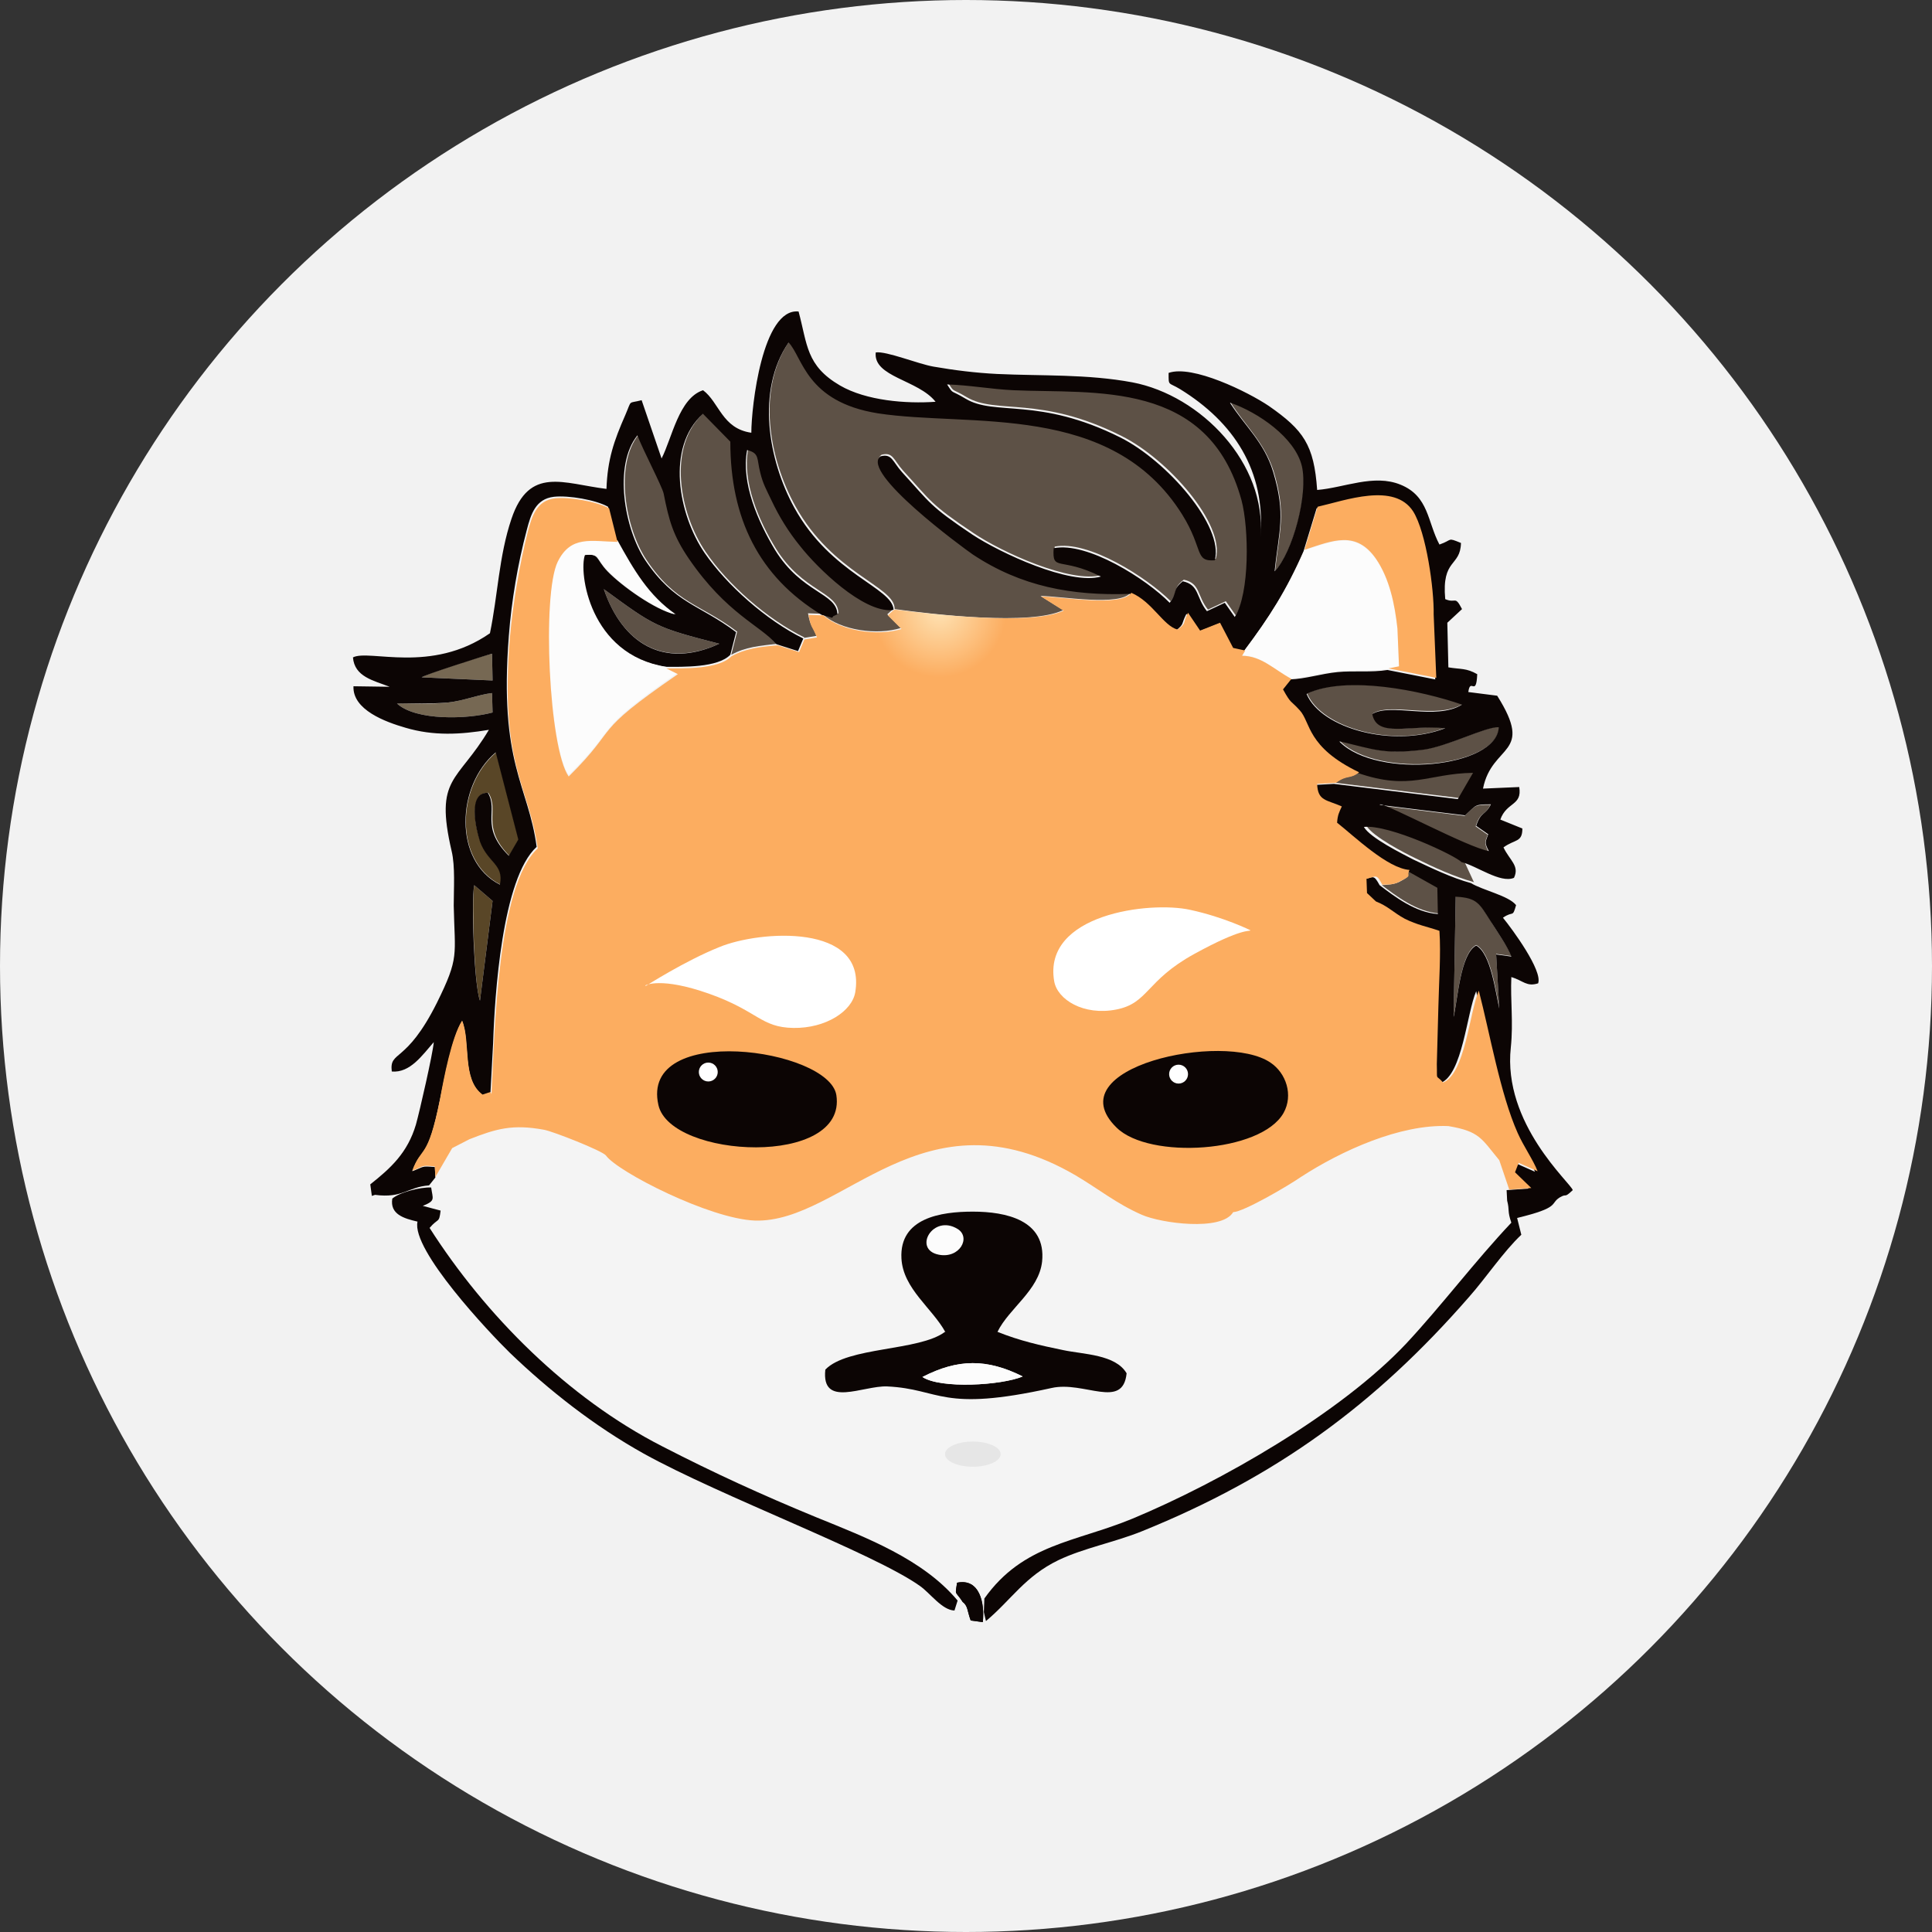 <?xml version="1.0" encoding="UTF-8"?><svg id="CIRCLE_OUTLINE_BLACK" xmlns="http://www.w3.org/2000/svg" xmlns:xlink="http://www.w3.org/1999/xlink" viewBox="0 0 512 512"><rect x="0" y="0" width="512" height="512" fill="#333333" stroke="none"/><defs><radialGradient id="Degradado_sin_nombre_19" cx="-562.77" cy="675.744" fx="-562.77" fy="675.744" r="46.882" gradientTransform="translate(348.625 220.873) scale(.175)" gradientUnits="userSpaceOnUse"><stop offset="0" stop-color="#fff"/><stop offset=".408" stop-color="#fafafa"/><stop offset=".69" stop-color="#f5f5f5"/><stop offset="1" stop-color="#f4f4f4"/></radialGradient><radialGradient id="Degradado_sin_nombre_16" cx="-569.211" cy="-337" fx="-569.211" fy="-337" r="100.631" gradientTransform="translate(348.625 220.873) scale(.175)" gradientUnits="userSpaceOnUse"><stop offset="0" stop-color="#fee2b3"/><stop offset="1" stop-color="#fcad60"/></radialGradient></defs><circle cx="256" cy="256" r="256" fill="#f2f2f2" stroke-width="0"/><g id="Layer_1"><g id="_1426813320864"><rect x="82.129" y="82.129" width="347.741" height="347.741" fill="none" stroke-width="0"/><path d="M228.598,256.974s3.477-2.365,16.413,2.226c12.936,4.59,13.631,8.902,22.255,9.041,8.624.139,15.579-4.451,16.413-9.459,3.06-18.361-25.316-16.413-36.026-11.962-9.041,3.617-19.474,10.293-19.474,10.293" fill="none" stroke="#000" stroke-linecap="round" stroke-linejoin="round"/><path d="M282.15,248.35c-.278.417-1.947-.835-14.883,6.259s-12.101,13.075-20.725,14.744c-8.624,1.669-15.579-2.643-16.413-7.511-3.06-17.804,25.316-21.282,36.026-18.917,9.041,1.947,15.996,5.425,15.996,5.425Z" fill="none" stroke="#000" stroke-linecap="round" stroke-linejoin="round"/><ellipse cx="256" cy="256" rx="7.372" ry="3.338" fill="#ccc" stroke-width="0"/><path d="M105.219,186.452c5.007,4.59,18.639,4.173,25.316,2.365l-.139-5.147c-3.617.417-7.65,2.086-11.684,2.504-4.868.556-8.763.139-13.492.278Z" fill="#766853" fill-rule="evenodd" stroke-width="0"/><path d="M130.396,173.238c-1.669.278-18.222,5.564-18.639,6.259l18.778.835-.139-7.094Z" fill="#766853" fill-rule="evenodd" stroke-width="0"/><path d="M250.436,353.089c-3.477-6.398-11.267-11.545-11.684-19.613-.417-10.71,10.432-12.38,18.917-12.38,8.763,0,19.474,2.226,18.361,13.214-.835,7.65-8.624,12.38-11.823,18.639,5.842,2.365,11.406,3.617,17.526,4.868,5.286,1.113,13.771,1.113,16.692,6.12-.974,9.876-11.267,2.086-19.891,3.895-29.488,6.538-29.21.139-43.537-.417-6.398-.278-17.526,5.842-16.413-4.451,5.703-6.12,24.898-4.868,31.714-10.015l.139.139ZM119.825,304.406l-4.451,7.65-1.669,2.086c-30.045,2.226-2.782.417.695.556.417,3.06,1.252,3.477-2.226,4.868l4.729,1.252c-.417,3.477-.417,1.947-2.921,4.59,14.605,23.229,36.582,45.067,61.62,57.864,13.771,7.094,26.567,12.936,40.755,18.778,13.353,5.564,28.376,11.267,37.556,22.116l1.252.278c-2.086-3.199-1.947-1.53-1.53-5.147,5.842-1.252,7.372,5.564,6.816,10.432l-.278-6.538.974.417.278-.278c10.293-14.466,24.064-14.883,39.225-21.143,23.368-9.737,55.221-27.958,72.608-46.458,9.459-10.154,18.361-21.838,27.819-31.992-1.113-3.338-.556-3.199-1.113-5.842l-.139-2.782c-1.391-9.041-5.147-15.022-16.135-16.831-14.049-1.252-29.349,7.233-39.086,13.492-3.338,2.086-15.022,9.18-17.943,9.319-3.06,5.286-19.056,2.921-24.203.695-6.677-2.921-11.406-6.955-17.526-10.432-40.477-23.646-61.759,12.658-84.988,11.962-11.962-.417-36.443-12.936-39.503-17.248-1.113-1.252-14.049-6.398-16.413-6.816-8.346-1.53-12.519-.278-19.752,2.504l-4.59,2.365.139.278Z" fill="url(#Degradado_sin_nombre_19)" fill-rule="evenodd" stroke-width="0"/><path d="M132.621,234.44c1.113-5.425-3.199-5.703-5.286-11.406-1.391-3.756-3.199-13.075,2.086-12.936,3.06,4.729-2.086,8.902,5.564,16.692l2.504-4.312-5.981-23.09c-10.432,8.763-11.406,28.654,1.113,35.052Z" fill="#594627" fill-rule="evenodd" stroke-width="0"/><path d="M130.535,238.752l-4.868-4.173c-.695,4.59,0,26.567,1.53,30.601l3.338-26.428Z" fill="#594627" fill-rule="evenodd" stroke-width="0"/><path d="M237.083,161.414c10.015,1.391,36.026,4.451,44.65.278l-5.981-3.756c5.147,0,21.282,2.921,23.925-.974-15.301.556-28.793-1.947-41.59-10.432-2.782-1.808-30.045-21.977-24.481-26.011,3.06-.835,3.199,1.391,5.703,4.173,7.511,8.207,7.233,8.902,18.639,16.552,7.372,5.007,25.872,13.492,34.079,11.128-10.85-5.425-12.936-1.113-12.519-7.511,8.902-1.808,24.481,8.207,30.74,14.466,2.226-2.921.417-3.338,3.477-5.703,4.451.974,3.477,4.312,6.398,7.928l4.729-2.226,2.643,3.756c4.034-6.259,3.895-23.507,1.808-30.879-8.763-32.131-38.947-28.237-60.507-29.21-5.842-.278-11.823-1.391-17.526-1.53,1.808,2.782.695,1.252,4.868,3.756,7.928,4.729,19.474-.556,41.033,10.293,12.38,6.12,27.541,23.507,25.037,32.549-5.425.417-3.06-2.921-8.624-12.101-18.639-30.045-56.334-22.951-80.676-26.846-18.917-2.921-19.891-14.744-23.646-18.778-8.763,12.658-5.564,31.019,1.53,43.815,9.876,17.804,26.011,21.143,26.289,26.985v.278Z" fill="#5d5146" fill-rule="evenodd" stroke-width="0"/><path d="M213.019,169.065l3.338-.556c-1.252-3.338-1.53-2.226-2.226-5.981l3.895.139c-16.692-10.154-24.342-25.594-24.203-45.902l-7.233-7.372c-9.876,8.763-6.538,26.707.417,36.861,5.842,8.624,16.274,17.804,26.15,22.673l-.139.139Z" fill="#5d5146" fill-rule="evenodd" stroke-width="0"/><path d="M193.824,173.516c3.756-2.086,7.511-2.365,12.24-2.921-4.312-5.007-13.214-8.207-23.229-22.673-4.173-5.981-5.147-10.154-6.677-17.248-.417-1.947-5.564-11.684-6.955-15.44-6.398,7.928-3.477,24.759,2.086,33.105,7.789,11.684,14.327,11.684,24.064,19.056l-1.53,5.981v.139Z" fill="#5d5146" fill-rule="evenodd" stroke-width="0"/><path d="M218.027,162.805c4.868,4.312,14.466,5.564,20.725,3.617l-3.617-3.617,1.53-1.391c-7.789.556-19.891-11.128-24.342-16.97-2.921-3.756-5.425-7.789-7.65-12.24-1.252-2.643-2.086-4.312-2.921-7.233-.974-3.756-.139-5.147-3.477-5.981-1.669,8.763,2.921,19.195,7.372,26.428,7.094,11.406,16.413,11.406,16.552,17.109-2.782,1.113.278,1.252-4.173.139v.139Z" fill="#5d5146" fill-rule="evenodd" stroke-width="0"/><path d="M346.413,183.809c3.895,9.18,22.951,14.466,36.721,9.041-9.598-.835-18.222,2.643-19.334-3.756,4.868-3.06,16.831,1.669,23.785-2.504-10.85-3.756-30.462-7.789-41.033-2.921l-.139.139Z" fill="#5d5146" fill-rule="evenodd" stroke-width="0"/><path d="M326.105,106.61c3.756,6.12,8.902,10.432,11.406,18.222,3.477,11.545,1.53,15.579.417,26.428,4.868-5.147,8.902-20.447,7.233-27.819-1.808-7.789-11.684-14.327-18.917-16.831h-.139Z" fill="#5d5146" fill-rule="evenodd" stroke-width="0"/><path d="M385.221,269.353c1.113-4.729,1.808-16.692,5.981-18.917,3.895,1.947,5.286,12.519,6.12,16.692l-.835-14.327,4.034.556c-.974-2.643-4.034-6.816-5.564-9.459-2.921-4.59-3.338-6.12-9.18-6.398l-.556,31.714v.139Z" fill="#5d5146" fill-rule="evenodd" stroke-width="0"/><path d="M160.023,156.129c4.868,14.327,15.857,21.143,30.601,14.466-16.831-4.312-17.109-4.59-30.601-14.466Z" fill="#5d5146" fill-rule="evenodd" stroke-width="0"/><path d="M355.176,196.467c10.154,10.015,41.868,6.816,42.146-3.895-3.477-.139-13.631,5.147-20.03,5.981-10.432,1.391-12.658,0-22.116-2.226v.139Z" fill="#5d5146" fill-rule="evenodd" stroke-width="0"/><path d="M365.608,213.297c2.365.139,23.229,11.406,28.793,12.38-1.113-2.365-.835-2.643-.139-4.451l-3.199-2.226c1.252-4.034,2.365-2.643,3.895-5.703-4.451,0-3.756.139-6.816,2.921l-22.673-2.782.139-.139Z" fill="#5d5146" fill-rule="evenodd" stroke-width="0"/><path d="M390.645,233.884l-2.643-5.703c-1.53-1.53-19.056-9.876-25.872-9.319,1.808,2.921,10.154,7.233,13.075,8.624,4.729,2.365,10.293,4.868,15.301,6.259l.139.139Z" fill="#5d5146" fill-rule="evenodd" stroke-width="0"/><path d="M353.924,207.455l32.827,4.034,4.034-6.955c-11.962.278-16.692,4.868-30.601,0-2.643,2.086-3.06.556-6.12,2.782l-.139.139Z" fill="#5d5146" fill-rule="evenodd" stroke-width="0"/><path d="M366.025,234.44c4.034,3.06,9.459,7.233,15.44,7.65l-.139-6.955-7.928-4.451c-.974,1.808.974,1.113-2.643,3.06-1.53.695-2.921.695-4.59.835l-.139-.139Z" fill="#5d5146" fill-rule="evenodd" stroke-width="0"/><path d="M385.221,269.353l.556-31.714c5.703.278,6.259,1.808,9.18,6.398,1.669,2.643,4.59,6.816,5.564,9.459l-4.034-.556.835,14.327c-.974-4.173-2.226-14.605-6.12-16.692-4.173,2.226-4.868,14.049-5.981,18.917v-.139ZM127.197,265.18c-1.53-4.034-2.365-26.011-1.53-30.601l4.868,4.173-3.338,26.428ZM365.608,213.297l22.673,2.782c3.06-2.782,2.365-2.921,6.816-2.921-1.53,3.06-2.643,1.808-3.895,5.703l3.199,2.226c-.695,1.947-1.113,2.086.139,4.451-5.564-.974-26.428-12.24-28.793-12.38l-.139.139ZM132.482,234.44c-12.38-6.259-11.545-26.289-1.113-35.052l5.981,23.09-2.504,4.312c-7.789-7.789-2.643-11.823-5.564-16.692-5.286-.139-3.338,9.041-2.086,12.936,2.086,5.703,6.398,5.981,5.286,11.406ZM355.037,196.467c9.459,2.226,11.684,3.477,22.116,2.226,6.398-.835,16.552-6.12,20.03-5.981-.417,10.71-32.131,13.91-42.146,3.895v-.139ZM105.219,186.452c4.729-.139,8.624.139,13.492-.278,4.034-.417,8.068-2.086,11.684-2.504l.139,5.147c-6.677,1.808-20.308,2.226-25.316-2.365ZM346.413,183.809c10.571-4.868,30.184-.835,41.033,2.921-6.955,4.312-18.917-.556-23.785,2.504,1.252,6.398,9.737,2.782,19.334,3.756-13.771,5.286-32.827.139-36.721-9.041l.139-.139ZM130.396,173.238l.139,7.094-18.778-.835c.417-.556,16.97-5.842,18.639-6.259ZM160.023,156.129c13.492,9.876,13.771,10.154,30.601,14.466-14.744,6.816-25.733-.139-30.601-14.466ZM326.105,106.749c7.233,2.504,17.109,9.18,18.917,16.831,1.669,7.372-2.365,22.673-7.233,27.819,1.113-10.85,3.06-14.883-.417-26.428-2.365-7.789-7.511-12.101-11.406-18.222h.139ZM99.377,316.646c7.372.974,8.624-2.086,14.327-2.504l1.669-2.086-.139-2.782c-3.756-.278-2.643-.139-5.981,1.113,2.504-6.816,4.034-2.365,7.372-19.056,1.113-5.425,3.199-16.552,5.842-20.725,2.226,5.703-.139,15.579,5.425,19.613l2.086-.695.695-12.936c.417-12.658,2.365-43.815,11.545-52.161-2.226-16.552-10.015-21.838-7.372-55.917.695-9.18,2.365-19.056,4.729-27.958,1.113-4.312,2.365-8.346,7.233-8.902,3.895-.417,11.128.835,14.327,2.643l2.226,8.902c4.312,7.789,8.346,14.605,15.44,19.613-5.286-1.252-14.049-7.511-17.804-11.406-3.338-3.477-1.947-4.729-6.259-4.312-1.808,4.451,1.113,26.428,21.56,29.628,4.59,0,13.91.278,17.248-3.199l1.53-5.981c-9.737-7.372-16.274-7.511-24.064-19.056-5.564-8.346-8.485-25.176-2.086-33.105,1.391,3.756,6.538,13.492,6.955,15.44,1.391,7.094,2.504,11.128,6.677,17.248,10.015,14.605,18.917,17.665,23.229,22.673l5.703,1.808,1.391-3.338c-9.876-4.868-20.308-14.188-26.15-22.673-6.955-10.154-10.293-28.097-.417-36.861l7.233,7.372c0,20.308,7.511,35.748,24.203,45.902h0c4.59,1.113,1.391.974,4.173-.139-.139-5.703-9.459-5.564-16.552-17.109-4.451-7.372-9.041-17.804-7.372-26.428,3.338.835,2.504,2.226,3.477,5.981.695,2.921,1.669,4.59,2.921,7.233,2.086,4.451,4.59,8.485,7.65,12.24,4.59,5.842,16.552,17.526,24.342,16.97l.417-.139c-.278-5.842-16.552-9.319-26.289-26.985-6.955-12.658-10.154-31.158-1.53-43.815,3.756,3.895,4.59,15.718,23.646,18.778,24.342,3.756,61.898-3.199,80.676,26.846,5.703,9.18,3.199,12.519,8.624,12.101,2.504-9.041-12.797-26.428-25.037-32.549-21.699-10.85-33.244-5.564-41.033-10.293-4.173-2.504-3.06-.974-4.868-3.756,5.564.139,11.684,1.252,17.526,1.53,21.56.974,51.744-2.921,60.507,29.21,1.947,7.372,2.226,24.62-1.808,30.879l-2.643-3.756-4.729,2.226c-2.921-3.617-1.947-6.955-6.398-7.928-2.921,2.365-1.252,2.782-3.477,5.703-6.12-6.259-21.838-16.274-30.74-14.466-.417,6.398,1.669,2.086,12.519,7.511-8.207,2.365-26.707-6.259-34.079-11.128-11.406-7.65-11.128-8.346-18.639-16.552-2.504-2.782-2.643-5.007-5.703-4.173-5.425,4.173,21.838,24.203,24.481,26.011,12.797,8.485,26.289,10.989,41.59,10.432,5.703,2.365,8.485,8.763,12.24,9.737,2.365-1.947,1.252-1.53,2.782-4.451l3.199,4.729,5.286-2.086,3.477,6.677,3.199.695c6.677-8.902,11.267-16.135,15.857-26.567l3.477-11.406c7.233-1.669,20.308-6.538,25.316,1.252,3.477,5.425,5.564,20.725,5.425,27.263l.695,16.831-12.658-2.504c-4.312.695-8.902.139-13.214.556s-8.485,1.808-12.658,1.947l-2.226,2.782c2.365,4.034,1.947,2.782,4.451,5.564,2.921,3.199,1.808,9.737,15.718,16.413,13.91,4.868,18.778.139,30.601,0l-4.034,6.955-32.827-4.034-5.007.278c.139,4.59,2.643,4.173,6.538,5.981-.695,1.53-1.113,2.226-1.252,4.312,4.59,3.756,13.353,12.101,19.195,12.519l7.928,4.451.139,6.955c-5.981-.417-11.406-4.59-15.44-7.65-1.53-2.782-1.53-2.226-4.173-1.53l.139,3.756,2.365,2.226c3.199,1.252,4.59,2.921,7.65,4.59,3.338,1.669,5.981,2.086,9.18,3.199.417,5.981-.139,13.771-.278,20.03l-.417,15.301c.139,4.729-.278,2.504,1.669,4.868,5.842-2.226,6.955-18.5,9.459-24.342,2.782,11.267,5.703,27.402,10.293,37.695,1.53,3.477,4.173,7.233,5.286,10.154l-5.007-2.226-.974,2.504,4.312,4.173-5.842.417.139,2.782c.695,2.643,0,2.643,1.113,5.842-9.598,10.154-18.361,21.838-27.819,31.992-17.387,18.5-49.24,36.721-72.608,46.458-15.162,6.259-28.932,6.677-39.225,21.143l-.139,3.617.556,2.365c6.677-5.564,10.293-11.823,19.195-16.135,6.677-3.199,14.883-4.729,22.116-7.65,35.748-14.466,61.898-33.661,86.657-62.037,4.451-5.007,9.18-12.101,13.91-16.552l-1.113-4.451c11.545-2.782,8.624-3.756,11.267-5.425,2.086-1.252.974.417,3.477-1.947-.417-1.808-18.639-17.526-16.413-37.834.695-6.816-.139-12.38.139-18.639,3.199.974,4.034,2.643,7.094,1.669,1.252-3.338-6.816-14.327-9.319-17.387,2.782-1.947,2.504.139,3.477-3.338-1.947-2.504-8.763-3.895-11.962-5.842-5.147-1.391-10.571-4.034-15.301-6.259-2.921-1.53-11.406-5.703-13.075-8.624,6.816-.695,24.342,7.65,25.872,9.319,4.034.974,10.293,5.703,13.91,4.173,1.53-3.199-1.113-4.59-2.782-8.068,3.06-2.226,5.007-1.252,5.007-5.007l-5.842-2.365c1.669-4.729,5.842-3.617,5.007-8.624l-9.598.417c2.365-11.962,13.771-8.763,3.756-24.62l-7.65-.974c.556-4.034,2.086,1.53,2.365-4.729-2.921-1.669-4.312-1.252-7.65-1.808l-.278-11.823,3.895-3.617c-1.947-3.756-1.53-1.391-4.451-2.643-.974-10.85,4.034-8.485,4.173-14.883-3.756-1.53-2.086-.835-5.703.417-3.199-5.981-2.782-12.797-10.293-15.857-7.094-2.921-15.022.835-22.116,1.391-.835-11.962-3.617-15.857-12.797-22.255-5.564-3.756-20.308-10.989-26.567-8.763,0,3.617-.139,2.365,3.06,4.312,14.188,8.763,22.673,21.56,21.282,39.086,1.669-19.334-15.718-37.417-33.94-40.894-11.962-2.226-23.925-1.669-35.887-2.226-5.564-.278-11.267-.974-16.831-1.947-4.034-.695-12.519-4.173-15.301-3.756-.695,6.538,11.267,7.233,15.857,13.075-7.789.556-18.361-.278-25.316-4.312-9.041-5.286-8.624-10.85-10.989-19.613-9.598-.974-12.519,25.316-12.519,32.131-7.789-1.113-8.485-8.068-12.797-11.267-6.398,2.086-8.207,12.658-10.989,18.083l-5.286-15.44c-3.756.974-2.504-.278-4.312,3.895-3.06,6.955-4.729,11.823-5.007,19.613-11.406-1.391-20.447-6.12-25.176,7.928-3.338,9.876-3.617,20.308-5.703,30.323-15.579,10.85-31.992,4.173-36.304,6.398.417,5.147,5.425,6.12,9.737,7.789l-9.598-.139c-.278,6.259,8.485,9.459,13.771,10.989,7.511,2.226,14.605,1.808,22.116.556-8.346,14.049-14.466,12.38-9.876,32.131.974,4.034.556,10.015.556,14.466.278,13.353,1.53,13.631-4.451,25.733-8.207,16.413-12.658,12.519-11.962,18.222,4.868.417,8.068-4.312,11.128-7.789-.278,3.199-3.756,18.361-4.729,21.838-2.226,7.511-6.677,11.545-12.101,15.857l.417,3.06.835-.278Z" fill="#0c0504" fill-rule="evenodd" stroke-width="0"/><path d="M244.455,364.913c9.459-4.868,17.109-4.868,26.567-.139-5.564,2.365-21.699,3.338-26.567.139ZM250.436,352.95c-6.816,5.147-25.872,3.895-31.714,10.015-1.113,10.293,10.015,4.173,16.413,4.451,14.327.695,14.049,6.955,43.537.417,8.624-1.947,18.917,5.842,19.891-3.895-2.921-5.007-11.406-5.007-16.692-6.12-6.12-1.252-11.684-2.504-17.526-4.868,3.06-6.259,10.989-10.989,11.823-18.639,1.113-10.989-9.598-13.214-18.361-13.214-8.485,0-19.474,1.669-18.917,12.38.417,8.068,8.207,13.214,11.684,19.613l-.139-.139Z" fill="#0c0504" fill-rule="evenodd" stroke-width="0"/><path d="M103.968,317.62c-.695,4.173,3.06,5.286,6.677,6.12-1.669,7.511,19.056,29.488,24.481,34.774,10.293,9.876,22.255,19.334,35.47,26.707,20.586,11.406,60.785,26.289,73.165,35.052,2.782,1.947,5.842,6.398,9.18,6.538l.835-2.643c-9.18-10.989-24.203-16.692-37.556-22.116-14.188-5.842-26.985-11.684-40.755-18.778-25.037-12.797-46.876-34.774-61.62-57.864,2.365-2.782,2.504-1.113,2.921-4.59l-4.729-1.252c3.477-1.391,2.643-1.808,2.226-4.868-2.782-.139-8.485,1.252-10.432,3.06l.139-.139Z" fill="#0c0504" fill-rule="evenodd" stroke-width="0"/><path d="M255.026,424.446c1.53,1.113,1.252,2.365,2.226,5.007l3.199.417c.556-5.007-.835-11.684-6.816-10.432-.556,3.617-.556,1.947,1.53,5.147l-.139-.139Z" fill="#0c0504" fill-rule="evenodd" stroke-width="0"/><path d="M345.717,145.696c-4.59,10.571-9.18,17.665-15.857,26.567l-.835,1.391c5.147,0,8.485,3.756,13.075,6.12,4.173-.278,8.346-1.53,12.658-1.947,4.451-.417,8.902,0,13.214-.556l2.782-.556-.417-10.015c-.695-6.398-2.086-13.353-5.703-18.5-5.286-7.511-11.267-4.868-18.917-2.365v-.139Z" fill="#fcfcfc" fill-rule="evenodd" stroke-width="0"/><path d="M176.576,176.715c-20.447-3.199-23.229-25.176-21.56-29.628,4.312-.417,2.921.835,6.259,4.312,3.756,3.895,12.519,10.154,17.804,11.406-7.233-5.007-11.128-11.823-15.44-19.613-6.816-.139-12.38-1.808-15.857,5.286-4.173,8.624-2.365,49.518,2.921,56.89,13.91-13.631,5.425-10.85,28.932-27.124l-3.06-1.53Z" fill="#fcfcfc" fill-rule="evenodd" stroke-width="0"/><path d="M319.428,253.635c0-2.086,2.504-1.252,3.756-1.113,2.365-3.199.835-1.113,4.173-3.199l-1.391-2.643-.974.139c-5.007-.835-7.65-3.06-13.075-3.756-13.075-1.669-34.913,2.782-34.218,17.109.417,9.876,13.91,12.658,21.699,8.207,7.928-4.451,9.737-12.797,20.169-14.883l-.139.139Z" fill="#fcfcfc" fill-rule="evenodd" stroke-width="0"/><path d="M244.455,364.913c4.729,3.199,21.004,2.226,26.567-.139-9.459-4.729-17.109-4.729-26.567.139Z" fill="#fcfcfc" fill-rule="evenodd" stroke-width="0"/><path d="M248.767,332.503c5.564,1.113,8.624-4.59,5.007-6.816-6.538-4.034-11.962,5.425-5.007,6.816Z" fill="#fcfcfc" fill-rule="evenodd" stroke-width="0"/><path d="M310.248,286.323l3.338.417c1.53-3.06,1.252-1.391.417-4.312-4.034-.695-4.729-.139-3.756,3.895Z" fill="#fcfcfc" fill-rule="evenodd" stroke-width="0"/><path d="M370.337,166.561l.417,10.015-2.782.556,12.658,2.504-.695-16.831c.139-6.538-1.947-21.699-5.425-27.263-5.007-7.789-17.943-2.921-25.316-1.252l-3.477,11.406c7.65-2.504,13.631-5.147,18.917,2.365,3.617,5.286,5.007,12.101,5.703,18.5ZM129.979,289.383l-2.086.695c-5.564-4.034-3.06-13.91-5.425-19.613-2.782,4.312-4.868,15.301-5.842,20.725-3.338,16.552-4.868,12.24-7.372,19.056,3.338-1.252,2.226-1.53,5.981-1.113l.139,2.782,4.451-7.65,4.59-2.365c7.094-2.782,11.406-4.034,19.752-2.504,2.365.417,15.44,5.564,16.413,6.816,3.06,4.312,27.541,16.831,39.503,17.248,23.229.695,44.511-35.609,84.988-11.962,6.12,3.617,10.85,7.511,17.526,10.432,5.007,2.226,21.143,4.451,24.203-.695,2.921-.139,14.744-7.094,17.943-9.319,10.71-6.955,26.289-14.049,39.086-13.492,8.346,1.391,8.763,3.338,13.492,9.041l2.643,7.789,5.842-.417-4.312-4.173.974-2.504,5.007,2.226c-1.113-2.921-3.756-6.677-5.286-10.154-4.59-10.293-7.372-26.428-10.293-37.695-2.504,5.842-3.617,21.977-9.459,24.342-2.086-2.365-1.53-.139-1.669-4.868l.417-15.301c.139-6.259.695-13.91.278-20.03-3.199-1.113-5.842-1.53-9.18-3.199-3.06-1.669-4.451-3.338-7.65-4.59l-2.365-2.226-.139-3.756c2.643-.695,2.643-1.391,4.173,1.53,1.669,0,3.199,0,4.59-.835,3.756-1.808,1.669-1.252,2.643-3.06-5.842-.417-14.605-8.902-19.195-12.519.139-2.086.556-2.782,1.252-4.312-4.034-1.808-6.398-1.391-6.538-5.981l5.007-.278c3.06-2.226,3.617-.835,6.12-2.782-13.91-6.677-12.797-13.214-15.718-16.413-2.504-2.782-2.226-1.53-4.451-5.564l2.226-2.782c-4.451-2.365-7.928-6.12-13.075-6.12l.835-1.391-3.199-.695-3.477-6.677-5.286,2.086-3.199-4.729c-1.53,2.921-.278,2.643-2.782,4.451-3.756-.974-6.677-7.372-12.24-9.737-2.643,3.895-18.778.974-23.925.974l5.981,3.756c-8.485,4.034-34.635.974-44.65-.278l-.417.139-1.53,1.391,3.617,3.617c-6.398,1.947-15.857.556-20.725-3.617h0l-3.895-.139c.695,3.756.835,2.643,2.226,5.981l-3.338.556-1.391,3.338-5.703-1.808c-4.729.417-8.485.835-12.24,2.921-3.338,3.477-12.658,3.199-17.248,3.199l3.06,1.53c-23.646,16.274-15.022,13.353-28.932,27.124-5.286-7.511-7.094-48.266-2.921-56.89,3.477-7.094,8.902-5.425,15.857-5.286l-2.226-8.902c-3.338-1.808-10.571-3.06-14.327-2.643-4.868.556-6.12,4.729-7.233,8.902-2.226,8.902-3.895,18.778-4.729,27.958-2.782,34.079,5.147,39.364,7.372,55.917-10.71,9.737-11.406,48.545-12.24,65.097l-.278-.556Z" fill="url(#Degradado_sin_nombre_16)" fill-rule="evenodd" stroke-width="0"/><path d="M171.012,261.147s4.034-2.365,16.97,2.226c12.936,4.59,13.631,8.902,22.255,9.041s15.579-4.451,16.413-9.459c3.06-18.361-25.316-16.413-36.026-11.962-9.041,3.617-19.474,10.293-19.474,10.293l-.139-.139Z" fill="#fff" fill-rule="evenodd" stroke-width="0"/><path d="M331.39,246.541c-.278.417-1.947-.835-14.883,6.259s-12.101,13.075-20.725,14.744c-8.624,1.669-15.579-2.643-16.413-7.511-3.06-17.804,25.316-21.282,36.026-18.917,9.041,1.947,15.996,5.425,15.996,5.425Z" fill="#fff" fill-rule="evenodd" stroke-width="0"/><path d="M221.643,290.218c-1.947-12.38-52.161-19.334-47.154,2.643,3.199,14.188,50.075,16.552,47.154-2.643Z" fill="#0c0504" fill-rule="evenodd" stroke-width="0"/><path d="M340.153,294.947c2.643-4.729.695-10.571-3.477-13.353-12.24-8.346-57.169,1.252-40.755,17.248,8.624,8.485,38.252,6.677,44.233-3.895Z" fill="#0c0504" fill-rule="evenodd" stroke-width="0"/><circle cx="187.704" cy="284.097" r="2.504" fill="#fff" stroke-width="0"/><circle cx="312.334" cy="284.654" r="2.504" fill="#fff" stroke-width="0"/><ellipse cx="257.808" cy="385.36" rx="7.372" ry="3.338" fill="#e6e6e6" stroke-width="0"/><path d="M255.026,424.446c1.53,1.113,1.252,2.365,2.226,5.007l3.199.417c.556-5.007-.835-11.684-6.816-10.432-.556,3.617-.556,1.947,1.53,5.147l-.139-.139Z" fill="#0c0504" fill-rule="evenodd" stroke-width="0"/></g></g></svg>